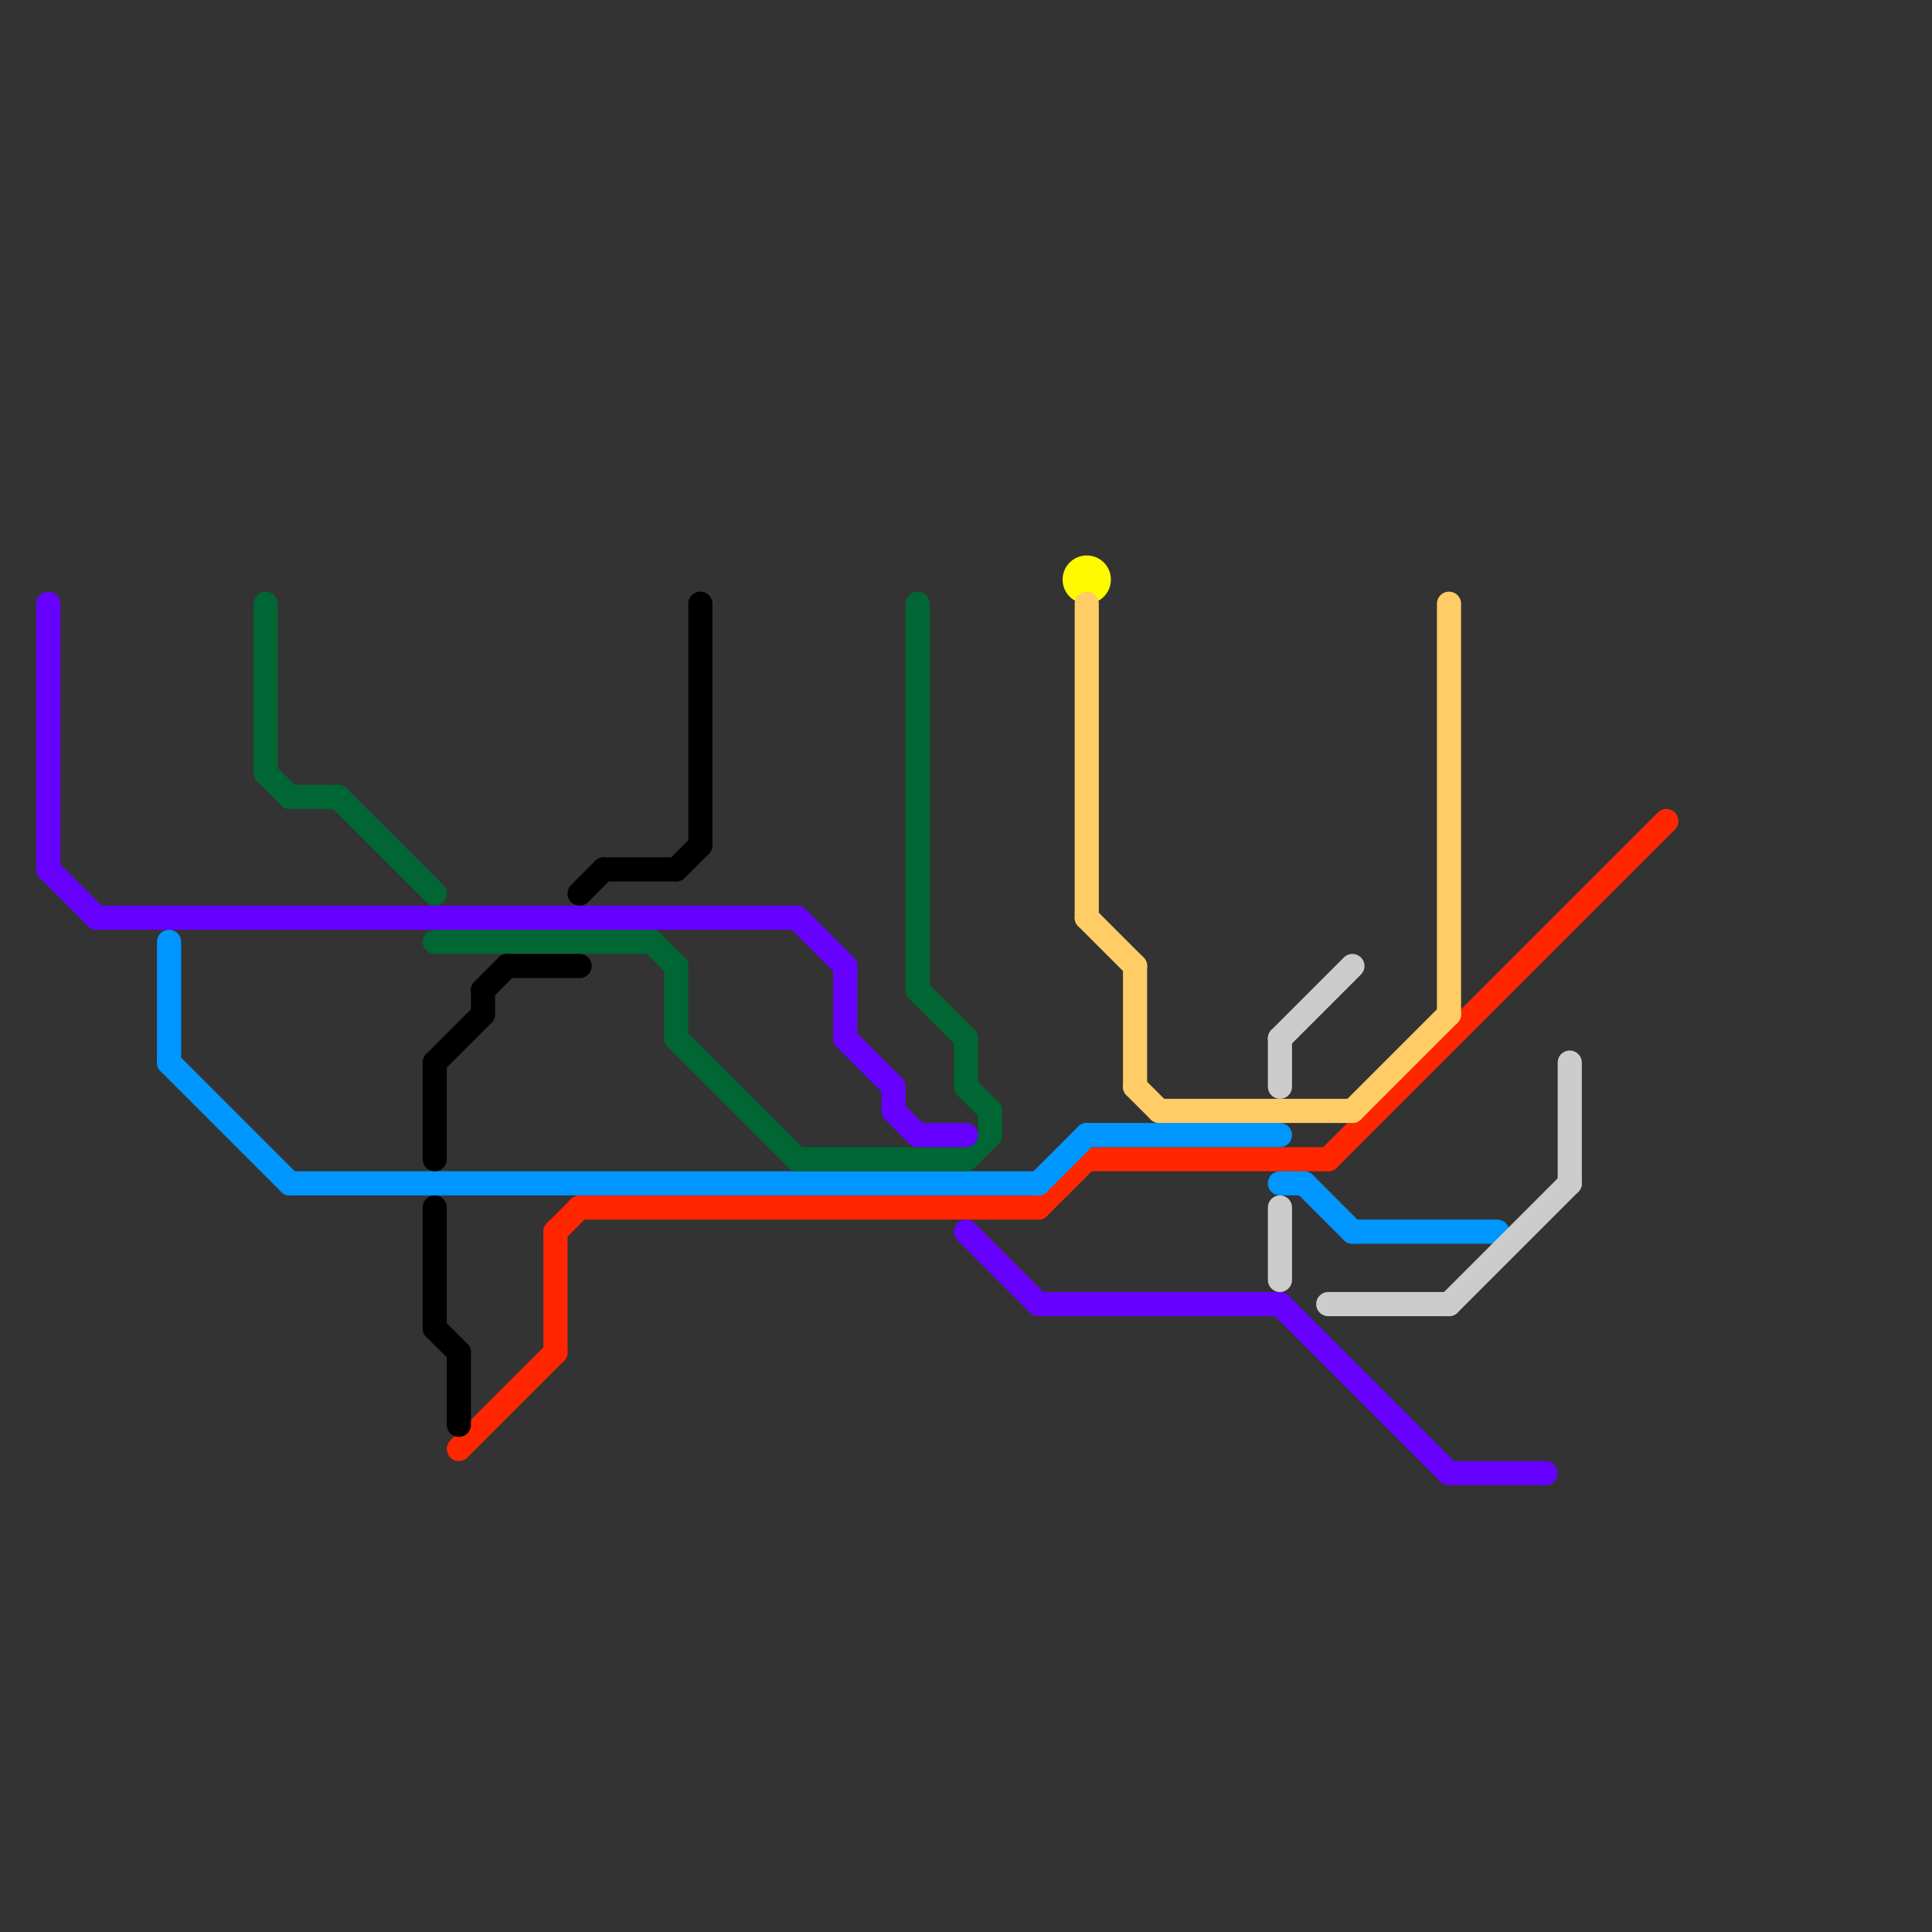 
<svg version="1.1" xmlns="http://www.w3.org/2000/svg" viewBox="0 0 80 80">
<rect x="0" y="0" width="80" height="80" fill="#333333" stroke="none"/>
<style>text { font: 1px Helvetica; font-weight: 600; white-space: pre; dominant-baseline: central; } line { stroke-width: 1; fill: none; stroke-linecap: round; stroke-linejoin: round; } .c0 { stroke: #ff2600 } .c1 { stroke: #0096ff } .c2 { stroke: #fefb00 } .c3 { stroke: #ffcc66 } .c4 { stroke: #006633 } .c5 { stroke: #6600ff } .c6 { stroke: #cccccc } .c7 { stroke: #000000 } .w1 { stroke-width: 1; }</style><defs><g id="ct-xf"><circle r="0.5" fill="#fff" stroke="#000" stroke-width="0.2"/></g><g id="ct"><circle r="0.5" fill="#fff" stroke="#000" stroke-width="0.1"/></g></defs><line class="c0 " x1="43" y1="50" x2="45" y2="48"/><line class="c0 " x1="19" y1="60" x2="23" y2="56"/><line class="c0 " x1="23" y1="51" x2="24" y2="50"/><line class="c0 " x1="23" y1="51" x2="23" y2="56"/><line class="c0 " x1="55" y1="48" x2="69" y2="34"/><line class="c0 " x1="45" y1="48" x2="55" y2="48"/><line class="c0 " x1="24" y1="50" x2="43" y2="50"/><line class="c1 " x1="53" y1="49" x2="54" y2="49"/><line class="c1 " x1="43" y1="49" x2="45" y2="47"/><line class="c1 " x1="45" y1="47" x2="53" y2="47"/><line class="c1 " x1="7" y1="44" x2="12" y2="49"/><line class="c1 " x1="12" y1="49" x2="43" y2="49"/><line class="c1 " x1="54" y1="49" x2="56" y2="51"/><line class="c1 " x1="56" y1="51" x2="62" y2="51"/><line class="c1 " x1="7" y1="39" x2="7" y2="44"/><circle cx="45" cy="24" r="1" fill="#fefb00" /><line class="c3 " x1="60" y1="25" x2="60" y2="42"/><line class="c3 " x1="45" y1="25" x2="45" y2="38"/><line class="c3 " x1="47" y1="45" x2="48" y2="46"/><line class="c3 " x1="48" y1="46" x2="56" y2="46"/><line class="c3 " x1="56" y1="46" x2="60" y2="42"/><line class="c3 " x1="45" y1="38" x2="47" y2="40"/><line class="c3 " x1="47" y1="40" x2="47" y2="45"/><line class="c4 " x1="28" y1="40" x2="28" y2="43"/><line class="c4 " x1="27" y1="39" x2="28" y2="40"/><line class="c4 " x1="41" y1="46" x2="41" y2="47"/><line class="c4 " x1="11" y1="32" x2="12" y2="33"/><line class="c4 " x1="38" y1="41" x2="40" y2="43"/><line class="c4 " x1="28" y1="43" x2="33" y2="48"/><line class="c4 " x1="40" y1="48" x2="41" y2="47"/><line class="c4 " x1="11" y1="25" x2="11" y2="32"/><line class="c4 " x1="12" y1="33" x2="14" y2="33"/><line class="c4 " x1="38" y1="25" x2="38" y2="41"/><line class="c4 " x1="14" y1="33" x2="18" y2="37"/><line class="c4 " x1="40" y1="45" x2="41" y2="46"/><line class="c4 " x1="40" y1="43" x2="40" y2="45"/><line class="c4 " x1="33" y1="48" x2="40" y2="48"/><line class="c4 " x1="18" y1="39" x2="27" y2="39"/><line class="c5 " x1="33" y1="38" x2="35" y2="40"/><line class="c5 " x1="2" y1="36" x2="4" y2="38"/><line class="c5 " x1="40" y1="51" x2="43" y2="54"/><line class="c5 " x1="2" y1="25" x2="2" y2="36"/><line class="c5 " x1="43" y1="54" x2="53" y2="54"/><line class="c5 " x1="60" y1="61" x2="64" y2="61"/><line class="c5 " x1="35" y1="40" x2="35" y2="43"/><line class="c5 " x1="53" y1="54" x2="60" y2="61"/><line class="c5 " x1="4" y1="38" x2="33" y2="38"/><line class="c5 " x1="38" y1="47" x2="40" y2="47"/><line class="c5 " x1="37" y1="46" x2="38" y2="47"/><line class="c5 " x1="37" y1="45" x2="37" y2="46"/><line class="c5 " x1="35" y1="43" x2="37" y2="45"/><line class="c6 " x1="53" y1="50" x2="53" y2="53"/><line class="c6 " x1="53" y1="43" x2="56" y2="40"/><line class="c6 " x1="55" y1="54" x2="60" y2="54"/><line class="c6 " x1="65" y1="44" x2="65" y2="49"/><line class="c6 " x1="53" y1="43" x2="53" y2="45"/><line class="c6 " x1="60" y1="54" x2="65" y2="49"/><line class="c7 " x1="20" y1="41" x2="21" y2="40"/><line class="c7 " x1="18" y1="44" x2="18" y2="48"/><line class="c7 " x1="24" y1="37" x2="25" y2="36"/><line class="c7 " x1="20" y1="41" x2="20" y2="42"/><line class="c7 " x1="29" y1="25" x2="29" y2="35"/><line class="c7 " x1="18" y1="50" x2="18" y2="55"/><line class="c7 " x1="25" y1="36" x2="28" y2="36"/><line class="c7 " x1="18" y1="55" x2="19" y2="56"/><line class="c7 " x1="21" y1="40" x2="24" y2="40"/><line class="c7 " x1="19" y1="56" x2="19" y2="59"/><line class="c7 " x1="18" y1="44" x2="20" y2="42"/><line class="c7 " x1="28" y1="36" x2="29" y2="35"/>
</svg>
